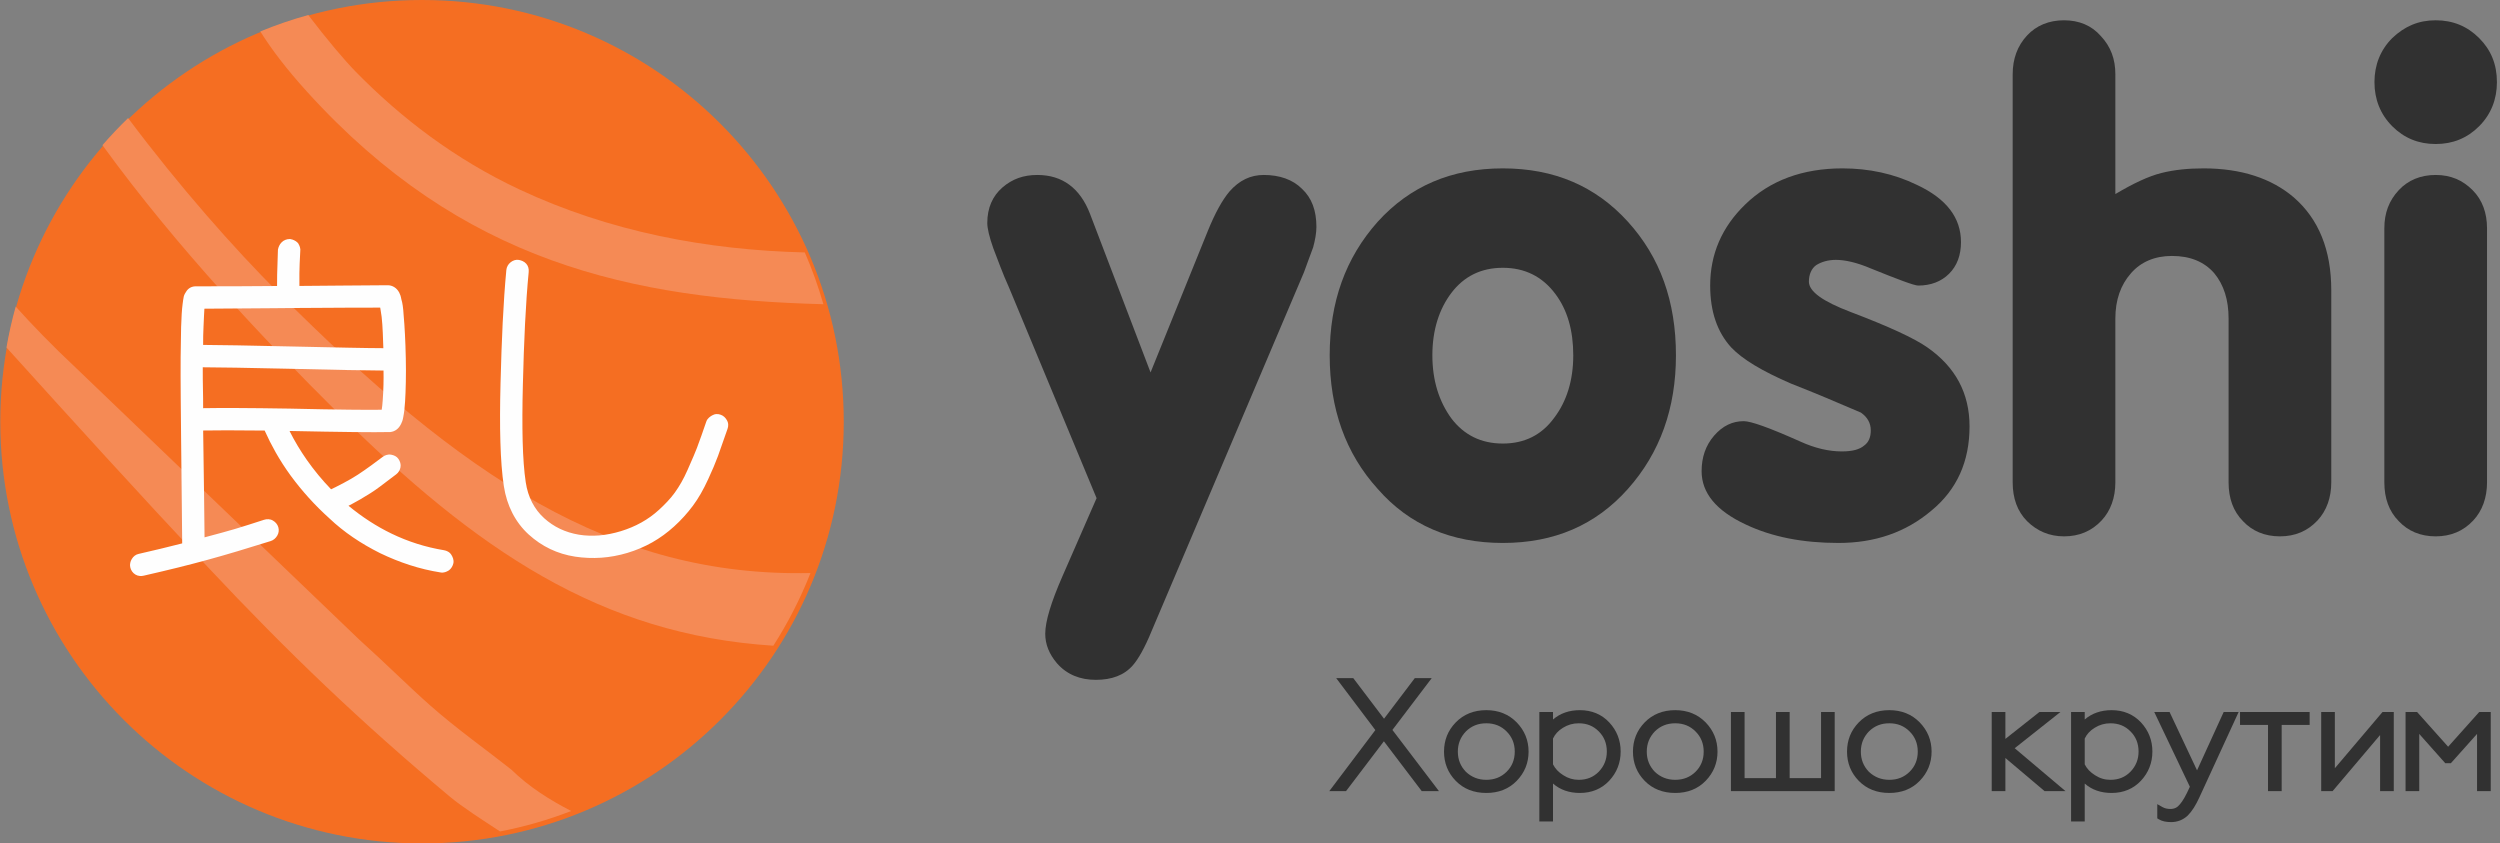 <?xml version="1.0" encoding="UTF-8"?> <svg xmlns="http://www.w3.org/2000/svg" viewBox="1629.5 2375 741 250" width="741" height="250" data-guides="{&quot;vertical&quot;:[],&quot;horizontal&quot;:[]}"><rect x="1629.5" y="2375" width="741" height="250" fill="#808080" stroke="none"/><path fill="#313131" stroke="none" fill-opacity="1" stroke-width="1" stroke-opacity="1" color="rgb(51, 51, 51)" font-size-adjust="none" id="tSvg8632884220" title="Path 1" d="M 1922.132 2441.104 C 1922.132 2436.615 1923.699 2433.106 1926.621 2430.568C 1929.553 2428.031 1932.869 2426.858 1936.965 2426.858C 1944.377 2426.858 1949.645 2430.761 1952.576 2438.374C 1958.559 2454.047 1964.541 2469.719 1970.524 2485.392C 1976.183 2471.408 1981.842 2457.424 1987.501 2443.441C 1989.645 2438.173 1991.789 2434.27 1993.933 2431.741C 1996.864 2428.415 2000.181 2426.858 2004.084 2426.858C 2008.766 2426.858 2012.669 2428.223 2015.399 2430.953C 2018.321 2433.683 2019.686 2437.394 2019.686 2442.277C 2019.686 2444.027 2019.302 2446.18 2018.715 2448.324C 2017.937 2450.468 2016.956 2453.006 2015.985 2455.736C 2000.96 2491.115 1985.934 2526.495 1970.909 2561.874C 1968.765 2567.142 1966.814 2570.459 1965.256 2572.218C 1962.719 2575.141 1959.008 2576.506 1954.326 2576.506C 1949.645 2576.506 1945.742 2574.948 1942.819 2571.632C 1940.474 2568.902 1939.31 2565.97 1939.31 2562.846C 1939.31 2559.144 1941.06 2553.482 1944.377 2545.878C 1947.761 2538.136 1951.144 2530.395 1954.528 2522.653C 1945.876 2501.844 1937.225 2481.034 1928.573 2460.225C 1926.621 2455.928 1925.256 2452.025 1923.891 2448.516C 1922.719 2445.2 1922.132 2442.662 1922.132 2441.104Z"></path><path fill="#313131" stroke="none" fill-opacity="1" stroke-width="1" stroke-opacity="1" color="rgb(51, 51, 51)" font-size-adjust="none" id="tSvg4b27f09669" title="Path 2" d="M 2023.62 2480.319 C 2023.62 2464.515 2028.302 2451.441 2037.866 2440.712C 2047.422 2430.176 2059.717 2424.908 2074.935 2424.908C 2090.153 2424.908 2102.448 2430.176 2112.003 2440.712C 2121.568 2451.248 2126.25 2464.322 2126.25 2480.319C 2126.25 2495.93 2121.568 2509.197 2112.003 2519.925C 2102.448 2530.663 2090.153 2535.931 2074.935 2535.931C 2059.717 2535.931 2047.23 2530.663 2037.866 2519.925C 2028.302 2509.389 2023.62 2496.123 2023.62 2480.319ZM 2054.055 2480.319 C 2054.055 2487.74 2056.007 2493.979 2059.717 2499.054C 2063.428 2503.929 2068.494 2506.466 2074.935 2506.466C 2081.376 2506.466 2086.451 2503.929 2090.152 2498.853C 2093.863 2493.979 2095.815 2487.74 2095.815 2480.319C 2095.815 2472.907 2094.055 2466.86 2090.547 2462.178C 2086.644 2456.91 2081.376 2454.373 2074.935 2454.373C 2068.494 2454.373 2063.428 2456.91 2059.717 2461.784C 2056.007 2466.668 2054.055 2472.907 2054.055 2480.319Z"></path><path fill="#313131" stroke="none" fill-opacity="1" stroke-width="1" stroke-opacity="1" color="rgb(51, 51, 51)" font-size-adjust="none" id="tSvg133c6e1326e" title="Path 3" d="M 2133.858 2514.657 C 2133.858 2510.562 2135.031 2507.053 2137.569 2504.121C 2140.106 2501.198 2143.029 2499.833 2146.346 2499.833C 2148.49 2499.833 2153.959 2501.785 2163.13 2505.88C 2167.418 2507.831 2171.513 2508.802 2175.416 2508.802C 2178.54 2508.802 2180.684 2508.225 2182.049 2507.053C 2183.414 2506.072 2184 2504.515 2184 2502.563C 2184 2500.419 2183.029 2498.66 2181.078 2497.295C 2174.243 2494.373 2167.417 2491.441 2160.39 2488.711C 2151.806 2485 2145.951 2481.491 2142.635 2477.982C 2138.54 2473.493 2136.396 2467.446 2136.396 2459.641C 2136.396 2450.277 2139.905 2442.279 2146.739 2435.646C 2154.151 2428.418 2163.909 2424.908 2175.608 2424.908C 2183.414 2424.908 2190.835 2426.475 2197.66 2429.792C 2206.437 2433.887 2210.734 2439.54 2210.734 2446.759C 2210.734 2450.662 2209.562 2453.786 2207.216 2456.132C 2204.88 2458.468 2201.756 2459.641 2198.055 2459.641C 2196.882 2459.641 2192.2 2457.881 2184 2454.565C 2179.905 2452.815 2176.396 2452.027 2173.666 2452.027C 2171.32 2452.027 2169.369 2452.613 2167.811 2453.594C 2166.446 2454.565 2165.658 2456.324 2165.658 2458.468C 2165.658 2461.4 2169.763 2464.322 2177.954 2467.447C 2189.268 2471.734 2196.882 2475.243 2200.785 2477.982C 2209.168 2483.837 2213.272 2491.634 2213.272 2501.391C 2213.272 2511.734 2209.562 2520.127 2201.948 2526.366C 2194.344 2532.806 2185.173 2535.931 2174.445 2535.931C 2163.909 2535.931 2154.737 2534.171 2146.932 2530.461C 2138.155 2526.366 2133.858 2521.098 2133.858 2514.657Z"></path><path fill="#313131" stroke="none" fill-opacity="1" stroke-width="1" stroke-opacity="1" color="rgb(51, 51, 51)" font-size-adjust="none" id="tSvg6f269af9ae" title="Path 4" d="M 2226.057 2517.972 C 2226.057 2477.651 2226.057 2437.33 2226.057 2397.009C 2226.057 2392.52 2227.422 2388.617 2230.345 2385.493C 2233.075 2382.57 2236.786 2381.013 2241.275 2381.013C 2245.764 2381.013 2249.466 2382.57 2252.196 2385.694C 2255.128 2388.819 2256.493 2392.52 2256.493 2397.009C 2256.493 2408.846 2256.493 2420.683 2256.493 2432.52C 2261.761 2429.396 2266.25 2427.252 2270.152 2426.272C 2274.046 2425.301 2278.151 2424.907 2282.64 2424.907C 2293.753 2424.907 2302.732 2427.838 2309.365 2433.491C 2316.777 2439.932 2320.488 2449.103 2320.488 2461.004C 2320.488 2479.993 2320.488 2498.983 2320.488 2517.972C 2320.488 2522.461 2319.122 2526.364 2316.392 2529.286C 2313.46 2532.411 2309.759 2533.977 2305.27 2533.977C 2300.78 2533.977 2297.07 2532.411 2294.34 2529.488C 2291.417 2526.556 2290.052 2522.653 2290.052 2517.972C 2290.052 2501.78 2290.052 2485.588 2290.052 2469.396C 2290.052 2463.927 2288.687 2459.446 2285.755 2455.928C 2282.833 2452.612 2278.728 2450.862 2273.268 2450.862C 2268.201 2450.862 2264.097 2452.612 2261.174 2455.928C 2258.05 2459.446 2256.493 2463.927 2256.493 2469.396C 2256.493 2485.588 2256.493 2501.78 2256.493 2517.972C 2256.493 2522.461 2255.127 2526.364 2252.397 2529.286C 2249.465 2532.411 2245.764 2533.977 2241.275 2533.977C 2236.978 2533.977 2233.277 2532.411 2230.345 2529.488C 2227.422 2526.556 2226.057 2522.653 2226.057 2517.972Z"></path><path fill="#313131" stroke="none" fill-opacity="1" stroke-width="1" stroke-opacity="1" color="rgb(51, 51, 51)" font-size-adjust="none" id="tSvg28795ef5e2" title="Path 5" d="M 2333.289 2399.345 C 2333.289 2394.279 2335.048 2389.79 2338.566 2386.281C 2342.267 2382.763 2346.363 2381.013 2351.438 2381.013C 2356.514 2381.013 2360.801 2382.763 2364.31 2386.281C 2367.828 2389.79 2369.588 2394.077 2369.588 2399.345C 2369.588 2404.421 2367.828 2408.91 2364.31 2412.419C 2360.801 2415.937 2356.514 2417.687 2351.438 2417.687C 2346.363 2417.687 2342.075 2415.937 2338.566 2412.419C 2335.048 2408.91 2333.289 2404.421 2333.289 2399.345ZM 2340.508 2529.488 C 2337.586 2526.556 2336.22 2522.653 2336.22 2517.972C 2336.22 2492.869 2336.22 2467.765 2336.22 2442.662C 2336.22 2438.173 2337.586 2434.471 2340.508 2431.347C 2343.247 2428.416 2346.949 2426.858 2351.438 2426.858C 2355.927 2426.858 2359.436 2428.416 2362.368 2431.347C 2365.291 2434.27 2366.656 2438.173 2366.656 2442.662C 2366.656 2467.765 2366.656 2492.869 2366.656 2517.972C 2366.656 2522.461 2365.29 2526.364 2362.56 2529.286C 2359.629 2532.411 2355.927 2533.977 2351.438 2533.977C 2346.949 2533.977 2343.247 2532.411 2340.508 2529.488Z"></path><path fill="#F56E22" stroke="none" fill-opacity="1" stroke-width="1" stroke-opacity="1" clip-rule="evenodd" color="rgb(51, 51, 51)" fill-rule="evenodd" font-size-adjust="none" id="tSvg45701692d1" title="Path 6" d="M 1754.588 2375 C 1823.626 2375 1879.588 2430.962 1879.588 2500C 1879.588 2569.029 1823.626 2625 1754.588 2625C 1685.549 2625 1629.588 2569.029 1629.588 2500C 1629.588 2430.962 1685.549 2375 1754.588 2375Z"></path><path fill="#F58A55" stroke="none" fill-opacity="1" stroke-width="1" stroke-opacity="1" clip-rule="evenodd" color="rgb(51, 51, 51)" fill-rule="evenodd" font-size-adjust="none" id="tSvg1725776c747" title="Path 7" d="M 1868.047 2449.825 C 1870.2 2454.782 1872.042 2459.903 1873.554 2465.171C 1816.614 2463.669 1766.38 2452.812 1720.479 2402.157C 1714.368 2395.414 1710.007 2389.66 1706.654 2384.319C 1711.263 2382.422 1716.008 2380.792 1720.873 2379.454C 1726.398 2386.719 1731.675 2392.922 1734.827 2396.147C 1748.285 2409.917 1764.318 2422.194 1783.53 2431.191C 1810.173 2443.669 1838.913 2449.111 1868.047 2449.825ZM 1869.724 2544.851 C 1866.746 2552.419 1863.054 2559.629 1858.712 2566.39C 1807.58 2563.101 1770.704 2538.108 1729.183 2496.889C 1708.679 2476.532 1682.018 2448.561 1659.865 2418.025C 1662.284 2415.24 1664.822 2412.564 1667.469 2409.999C 1682.806 2430.485 1698.949 2448.68 1712.041 2461.781C 1766.48 2516.239 1810.832 2546.134 1869.724 2544.851C 1869.724 2544.851 1869.724 2544.851 1869.724 2544.851ZM 1798.794 2615.387 C 1792.033 2617.998 1784.987 2620.041 1777.713 2621.443C 1772.335 2617.916 1766.563 2614.242 1762.77 2611.072C 1736.622 2589.212 1715.028 2568.58 1691.043 2543.019C 1669.943 2520.545 1651.097 2499.757 1631.418 2477.998C 1632.133 2473.875 1633.049 2469.835 1634.157 2465.867C 1639.031 2471.291 1644.941 2477.43 1652.114 2484.145C 1680.082 2510.968 1708.05 2537.79 1736.018 2564.613C 1744.089 2571.887 1750.429 2578.273 1757.081 2584.155C 1764.886 2591.054 1773.993 2597.504 1781.057 2603.111C 1786.398 2608.333 1792.491 2612.107 1798.794 2615.387C 1798.794 2615.387 1798.794 2615.387 1798.794 2615.387Z"></path><path fill="#FEFEFE" stroke="none" fill-opacity="1" stroke-width="1" stroke-opacity="1" color="rgb(51, 51, 51)" font-size-adjust="none" id="tSvg9b95840323" title="Path 8" d="M 1689.808 2472.196 C 1689.726 2473.622 1689.707 2475.313 1689.707 2477.233C 1691.298 2477.233 1694.598 2477.269 1699.709 2477.361C 1703.695 2477.425 1708.723 2477.526 1714.775 2477.672C 1721.741 2477.827 1727.71 2477.964 1732.62 2478.056C 1736.807 2478.138 1740.299 2478.193 1743.124 2478.202C 1743.078 2476.584 1743.032 2475.075 1742.959 2473.64C 1742.886 2471.921 1742.776 2470.358 1742.621 2468.923C 1742.52 2468.164 1742.411 2467.46 1742.301 2466.811C 1742.264 2466.601 1742.228 2466.391 1742.191 2466.18C 1739.714 2466.18 1736.395 2466.18 1733.927 2466.189C 1729.804 2466.199 1724.639 2466.226 1718.431 2466.281C 1715.741 2466.305 1713.05 2466.33 1710.359 2466.354C 1701.948 2466.427 1694.991 2466.491 1690.082 2466.5C 1690.045 2467.095 1690.009 2467.753 1689.972 2468.484C 1689.908 2469.59 1689.863 2470.825 1689.808 2472.177C 1689.808 2472.184 1689.808 2472.19 1689.808 2472.196C 1689.808 2472.196 1689.808 2472.196 1689.808 2472.196ZM 1699.526 2483.98 C 1694.754 2483.897 1691.408 2483.87 1689.598 2483.861C 1689.601 2485.043 1689.604 2486.226 1689.607 2487.408C 1689.616 2489.154 1689.643 2491.028 1689.698 2493.03C 1689.701 2494.014 1689.704 2494.999 1689.707 2495.983C 1692.239 2495.937 1695.604 2495.919 1699.791 2495.937C 1704.106 2495.956 1709.28 2496.011 1715.314 2496.111C 1722.499 2496.276 1728.423 2496.385 1733.122 2496.431C 1737.2 2496.477 1740.363 2496.486 1742.639 2496.449C 1742.639 2496.443 1742.639 2496.437 1742.639 2496.431C 1742.749 2495.691 1742.868 2494.822 1742.932 2493.734C 1743.041 2492.262 1743.124 2490.708 1743.16 2489.081C 1743.197 2487.746 1743.206 2486.338 1743.179 2484.83C 1740.555 2484.821 1737.026 2484.766 1732.629 2484.684C 1727.683 2484.592 1721.722 2484.455 1714.729 2484.291C 1708.576 2484.153 1703.512 2484.053 1699.526 2483.98ZM 1699.096 2531.801 C 1701.71 2531.024 1704.024 2530.275 1707.726 2529.077C 1708.147 2528.94 1708.613 2528.858 1709.088 2528.894C 1709.536 2528.922 1709.975 2529.04 1710.396 2529.296C 1710.78 2529.516 1711.1 2529.781 1711.365 2530.101C 1711.648 2530.43 1711.858 2530.814 1711.986 2531.244C 1712.114 2531.664 1712.16 2532.103 1712.096 2532.551C 1712.041 2532.972 1711.904 2533.392 1711.657 2533.794C 1711.428 2534.169 1711.154 2534.498 1710.834 2534.763C 1710.496 2535.047 1710.121 2535.248 1709.719 2535.376C 1702.405 2537.661 1696.765 2539.362 1691.014 2540.934C 1685.292 2542.507 1679.56 2543.923 1672.082 2545.633C 1671.698 2545.724 1671.304 2545.761 1670.902 2545.715C 1670.463 2545.67 1670.043 2545.542 1669.613 2545.286C 1669.211 2545.039 1668.882 2544.719 1668.635 2544.362C 1668.37 2543.978 1668.187 2543.549 1668.105 2543.119C 1668.013 2542.698 1668.013 2542.278 1668.105 2541.857C 1668.178 2541.455 1668.333 2541.071 1668.571 2540.678C 1668.809 2540.285 1669.101 2539.956 1669.439 2539.7C 1669.796 2539.435 1670.189 2539.252 1670.628 2539.17C 1672.877 2538.649 1675.208 2538.109 1677.21 2537.625C 1679.203 2537.149 1681.306 2536.628 1683.5 2536.061C 1683.491 2533.438 1683.454 2530.083 1683.399 2525.658C 1683.326 2518.789 1683.253 2511.921 1683.18 2505.052C 1683.116 2499.484 1683.07 2495.361 1683.07 2493.167C 1683.024 2488.478 1683.025 2484.373 1683.043 2480.853C 1683.07 2477.315 1683.125 2474.372 1683.18 2472.004C 1683.18 2471.998 1683.18 2471.992 1683.18 2471.986C 1683.235 2470.495 1683.29 2469.179 1683.354 2468.091C 1683.427 2466.939 1683.509 2465.97 1683.619 2465.184C 1683.683 2464.672 1683.737 2464.261 1683.783 2463.931C 1683.838 2463.566 1683.902 2463.255 1683.957 2462.962C 1683.96 2462.941 1683.963 2462.92 1683.966 2462.898C 1684.048 2462.578 1684.167 2462.304 1684.304 2462.057C 1684.432 2461.82 1684.542 2461.646 1684.661 2461.472C 1684.981 2460.933 1685.392 2460.531 1685.895 2460.265C 1686.389 2459.991 1686.955 2459.863 1687.568 2459.863C 1691.609 2459.863 1696.125 2459.863 1698.977 2459.854C 1702.844 2459.845 1707.059 2459.818 1711.62 2459.772C 1711.611 2458.839 1711.611 2457.697 1711.648 2456.353C 1711.684 2454.369 1711.767 2451.965 1711.876 2449.122C 1711.876 2449.082 1711.876 2449.042 1711.876 2449.003C 1711.882 2448.981 1711.889 2448.96 1711.895 2448.939C 1711.959 2448.582 1712.069 2448.226 1712.242 2447.869C 1712.416 2447.503 1712.645 2447.156 1712.965 2446.836C 1713.284 2446.507 1713.659 2446.26 1714.08 2446.095C 1714.491 2445.931 1714.93 2445.849 1715.396 2445.849C 1715.427 2445.849 1715.457 2445.849 1715.487 2445.849C 1715.533 2445.858 1715.579 2445.867 1715.624 2445.876C 1715.99 2445.94 1716.347 2446.05 1716.685 2446.214C 1717.06 2446.388 1717.417 2446.626 1717.727 2446.946C 1717.761 2446.979 1717.794 2447.013 1717.828 2447.046C 1717.852 2447.086 1717.877 2447.125 1717.901 2447.165C 1718.111 2447.512 1718.285 2447.869 1718.395 2448.235C 1718.523 2448.655 1718.568 2449.085 1718.495 2449.524C 1718.349 2452.093 1718.267 2454.232 1718.239 2455.978C 1718.212 2457.505 1718.212 2458.757 1718.239 2459.753C 1722.475 2459.717 1726.711 2459.68 1730.947 2459.644C 1737.465 2459.589 1742.182 2459.543 1744.413 2459.543C 1745.117 2459.543 1745.793 2459.744 1746.387 2460.119C 1746.954 2460.485 1747.438 2460.997 1747.795 2461.655C 1747.804 2461.67 1747.814 2461.686 1747.823 2461.701C 1747.951 2461.957 1748.078 2462.249 1748.197 2462.588C 1748.298 2462.917 1748.389 2463.273 1748.453 2463.685C 1748.627 2464.215 1748.764 2464.864 1748.874 2465.604C 1748.984 2466.372 1749.075 2467.277 1749.13 2468.301C 1749.294 2470.102 1749.423 2472.049 1749.532 2474.161C 1749.642 2476.273 1749.724 2478.604 1749.779 2481.173C 1749.834 2483.724 1749.834 2486.055 1749.788 2488.194C 1749.752 2490.379 1749.669 2492.335 1749.56 2494.1C 1749.505 2495.032 1749.432 2495.855 1749.349 2496.568C 1749.249 2497.391 1749.13 2498.122 1749.002 2498.744C 1748.938 2499.137 1748.846 2499.503 1748.728 2499.832C 1748.609 2500.17 1748.481 2500.454 1748.362 2500.691C 1748.005 2501.395 1747.567 2501.944 1747.046 2502.328C 1746.497 2502.748 1745.876 2502.977 1745.19 2503.059C 1745.153 2503.059 1745.117 2503.059 1745.08 2503.059C 1742.648 2503.114 1738.946 2503.114 1733.954 2503.059C 1728.999 2503.004 1722.783 2502.894 1715.314 2502.739C 1716.822 2505.747 1718.541 2508.617 1720.47 2511.36C 1722.609 2514.404 1724.986 2517.284 1727.628 2520.026C 1728.112 2519.798 1728.579 2519.569 1729.045 2519.341C 1729.776 2518.975 1730.553 2518.573 1731.358 2518.143C 1732.098 2517.75 1732.802 2517.366 1733.543 2516.936C 1734.21 2516.553 1734.814 2516.187 1735.362 2515.821C 1735.472 2515.751 1735.581 2515.681 1735.691 2515.611C 1736.733 2514.916 1738.041 2514.038 1739.522 2512.95C 1740.659 2512.106 1741.795 2511.262 1742.932 2510.418C 1743.242 2510.19 1743.599 2509.989 1744.011 2509.861C 1744.449 2509.723 1744.925 2509.678 1745.437 2509.769C 1745.839 2509.842 1746.259 2509.961 1746.643 2510.172C 1747.018 2510.373 1747.356 2510.656 1747.603 2511.031C 1747.85 2511.396 1748.042 2511.79 1748.152 2512.21C 1748.271 2512.631 1748.298 2513.069 1748.207 2513.508C 1748.133 2513.901 1747.996 2514.276 1747.786 2514.633C 1747.576 2514.998 1747.283 2515.328 1746.909 2515.611C 1745.266 2516.851 1743.624 2518.092 1741.981 2519.332C 1740.207 2520.675 1738.48 2521.709 1736.962 2522.604C 1736.767 2522.723 1736.572 2522.842 1736.377 2522.961C 1735.563 2523.446 1734.704 2523.921 1733.826 2524.378C 1733.482 2524.555 1733.137 2524.731 1732.793 2524.908C 1736.852 2528.263 1741.103 2531.015 1745.546 2533.163C 1750.483 2535.549 1755.657 2537.186 1761.097 2538.082C 1761.109 2538.085 1761.121 2538.088 1761.133 2538.091C 1761.508 2538.164 1761.892 2538.274 1762.258 2538.484C 1762.669 2538.713 1763.035 2539.032 1763.309 2539.49C 1763.519 2539.837 1763.693 2540.194 1763.803 2540.569C 1763.94 2541.007 1763.976 2541.464 1763.885 2541.931C 1763.803 2542.333 1763.638 2542.744 1763.419 2543.101C 1763.2 2543.457 1762.916 2543.777 1762.587 2544.033C 1762.55 2544.054 1762.514 2544.076 1762.477 2544.097C 1762.139 2544.307 1761.782 2544.481 1761.408 2544.591C 1760.978 2544.719 1760.539 2544.765 1760.082 2544.673C 1756.946 2544.18 1753.893 2543.439 1750.922 2542.479C 1747.951 2541.519 1745.043 2540.34 1742.191 2538.969C 1742.185 2538.966 1742.179 2538.963 1742.173 2538.96C 1739.311 2537.533 1736.624 2535.97 1734.119 2534.26C 1731.614 2532.551 1729.283 2530.686 1727.135 2528.647C 1724.986 2526.718 1722.957 2524.689 1721.046 2522.577C 1719.099 2520.419 1717.298 2518.216 1715.652 2515.967C 1714.007 2513.718 1712.535 2511.415 1711.2 2509.065C 1709.993 2506.935 1708.914 2504.787 1707.945 2502.62C 1703.905 2502.575 1700.193 2502.547 1696.81 2502.547C 1693.958 2502.547 1691.6 2502.565 1689.716 2502.602C 1689.835 2510.501 1689.927 2516.991 1689.99 2522.074C 1690.064 2528.199 1690.11 2532.222 1690.128 2534.27C 1694.178 2533.2 1696.765 2532.487 1699.096 2531.801C 1699.096 2531.801 1699.096 2531.801 1699.096 2531.801ZM 1778.494 2470.687 C 1778.768 2465.074 1779.125 2459.854 1779.582 2455.018C 1779.627 2454.579 1779.755 2454.14 1779.993 2453.729C 1780.203 2453.354 1780.496 2453.007 1780.889 2452.705C 1781.227 2452.449 1781.62 2452.23 1782.041 2452.111C 1782.452 2451.992 1782.891 2451.965 1783.339 2452.047C 1783.678 2452.12 1784.034 2452.22 1784.391 2452.376C 1784.394 2452.379 1784.396 2452.382 1784.399 2452.385C 1784.793 2452.568 1785.167 2452.815 1785.487 2453.18C 1785.789 2453.519 1785.99 2453.921 1786.109 2454.351C 1786.219 2454.762 1786.246 2455.201 1786.201 2455.667C 1785.753 2460.329 1785.396 2465.44 1785.122 2470.98C 1784.847 2476.556 1784.637 2482.535 1784.482 2488.916C 1784.317 2495.316 1784.29 2500.966 1784.418 2505.829C 1784.546 2510.647 1784.838 2514.697 1785.332 2517.951C 1785.67 2520.2 1786.31 2522.175 1787.206 2523.912C 1788.139 2525.731 1789.355 2527.285 1790.79 2528.592C 1792.198 2529.863 1793.77 2530.933 1795.507 2531.756C 1797.207 2532.56 1799.073 2533.145 1801.093 2533.483C 1803.086 2533.803 1805.115 2533.867 1807.19 2533.694C 1809.275 2533.511 1811.387 2533.09 1813.517 2532.441C 1815.665 2531.783 1817.722 2530.924 1819.651 2529.845C 1821.507 2528.803 1823.234 2527.569 1824.816 2526.115C 1825.703 2525.301 1826.544 2524.488 1827.33 2523.638C 1828.116 2522.806 1828.848 2521.937 1829.524 2520.995C 1830.201 2520.054 1830.85 2519.039 1831.472 2517.942C 1832.093 2516.854 1832.687 2515.647 1833.282 2514.313C 1833.449 2513.929 1833.617 2513.545 1833.784 2513.161C 1834.744 2510.976 1835.54 2509.184 1836.061 2507.795C 1836.39 2506.935 1836.82 2505.756 1837.377 2504.183C 1837.816 2502.949 1838.31 2501.532 1838.849 2499.951C 1839.014 2499.466 1839.288 2499.1 1839.635 2498.79C 1839.909 2498.534 1840.211 2498.342 1840.54 2498.141C 1840.979 2497.885 1841.427 2497.747 1841.884 2497.729C 1842.332 2497.702 1842.762 2497.784 1843.182 2497.958C 1843.594 2498.113 1843.923 2498.323 1844.215 2498.598C 1844.49 2498.854 1844.718 2499.155 1844.928 2499.512C 1845.203 2499.96 1845.322 2500.408 1845.34 2500.865C 1845.358 2501.295 1845.285 2501.706 1845.139 2502.117C 1844.416 2504.129 1843.822 2505.829 1843.347 2507.218C 1842.899 2508.498 1842.533 2509.55 1842.332 2510.107C 1842.021 2510.958 1841.583 2512.055 1841.034 2513.371C 1840.54 2514.523 1839.992 2515.775 1839.379 2517.092C 1838.684 2518.6 1837.972 2520.008 1837.222 2521.306C 1836.472 2522.605 1835.686 2523.83 1834.836 2524.963C 1833.994 2526.078 1833.135 2527.13 1832.221 2528.126C 1831.307 2529.141 1830.338 2530.11 1829.296 2531.052C 1827.285 2532.88 1825.136 2534.443 1822.842 2535.751C 1820.538 2537.049 1818.088 2538.091 1815.473 2538.877C 1812.895 2539.645 1810.317 2540.121 1807.757 2540.303C 1805.125 2540.486 1802.519 2540.376 1799.977 2539.992C 1797.344 2539.59 1794.885 2538.831 1792.6 2537.744C 1790.278 2536.637 1788.148 2535.193 1786.21 2533.429C 1784.253 2531.646 1782.617 2529.507 1781.355 2527.048C 1780.139 2524.671 1779.28 2521.992 1778.832 2519.048C 1778.293 2515.465 1777.964 2511.131 1777.817 2506.048C 1777.662 2501.011 1777.69 2495.243 1777.854 2488.752C 1778.019 2482.307 1778.22 2476.273 1778.494 2470.687C 1778.494 2470.687 1778.494 2470.687 1778.494 2470.687Z"></path><path fill="#313131" stroke="none" fill-opacity="1" stroke-width="1" stroke-opacity="1" clip-rule="evenodd" color="rgb(51, 51, 51)" fill-rule="evenodd" font-size-adjust="none" id="tSvg171f81cd90b" title="Path 9" d="M 2023.5 2609.49 C 2025.153 2609.49 2026.807 2609.49 2028.46 2609.49C 2032.202 2604.565 2035.943 2599.641 2039.685 2594.716C 2043.424 2599.641 2047.162 2604.565 2050.901 2609.49C 2052.602 2609.49 2054.303 2609.49 2056.004 2609.49C 2051.406 2603.444 2046.809 2597.398 2042.211 2591.352C 2046.095 2586.235 2049.979 2581.117 2053.863 2576C 2052.19 2576 2050.516 2576 2048.843 2576C 2045.804 2580.01 2042.766 2584.019 2039.727 2588.029C 2036.688 2584.019 2033.65 2580.01 2030.611 2576C 2028.923 2576 2027.236 2576 2025.548 2576C 2029.416 2581.131 2033.285 2586.263 2037.153 2591.394C 2032.602 2597.426 2028.051 2603.458 2023.5 2609.49Z"></path><path fill="#313131" stroke="none" fill-opacity="1" stroke-width="1" stroke-opacity="1" clip-rule="evenodd" color="rgb(51, 51, 51)" fill-rule="evenodd" font-size-adjust="none" id="tSvgd0b8d3f454" title="Path 10" d="M 2089.808 2586.032 C 2089.808 2586.776 2089.808 2587.521 2089.808 2588.265C 2091.947 2586.414 2094.627 2585.49 2097.786 2585.49C 2101.276 2585.49 2104.242 2586.715 2106.493 2589.135C 2108.724 2591.533 2109.863 2594.428 2109.863 2597.741C 2109.863 2601.092 2108.725 2603.988 2106.493 2606.387C 2104.242 2608.807 2101.276 2610.033 2097.786 2610.033C 2094.598 2610.033 2091.936 2609.109 2089.808 2607.244C 2089.808 2610.992 2089.808 2614.741 2089.808 2618.489C 2088.459 2618.489 2087.109 2618.489 2085.76 2618.489C 2085.76 2607.67 2085.76 2596.851 2085.76 2586.032C 2087.109 2586.032 2088.459 2586.032 2089.808 2586.032ZM 2092.847 2604.764 C 2091.461 2603.902 2090.457 2602.845 2089.808 2601.555C 2089.808 2599.004 2089.808 2596.454 2089.808 2593.903C 2090.411 2592.624 2091.376 2591.566 2092.751 2590.72C 2092.752 2590.719 2092.754 2590.718 2092.755 2590.717C 2094.193 2589.823 2095.741 2589.384 2097.428 2589.384C 2099.866 2589.384 2101.788 2590.186 2103.373 2591.781C 2103.374 2591.782 2103.376 2591.784 2103.377 2591.785C 2104.948 2593.347 2105.764 2595.339 2105.764 2597.741C 2105.764 2600.128 2104.957 2602.081 2103.366 2603.748C 2101.782 2605.338 2099.862 2606.139 2097.428 2606.139C 2095.8 2606.139 2094.299 2605.704 2092.863 2604.774C 2092.86 2604.772 2092.858 2604.771 2092.855 2604.769C 2092.852 2604.767 2092.85 2604.766 2092.847 2604.764Z"></path><path fill="#313131" stroke="none" fill-opacity="1" stroke-width="1" stroke-opacity="1" clip-rule="evenodd" color="rgb(51, 51, 51)" fill-rule="evenodd" font-size-adjust="none" id="tSvg7220e17706" title="Path 11" d="M 2142.548 2609.49 C 2152.8 2609.49 2163.053 2609.49 2173.305 2609.49C 2173.305 2601.671 2173.305 2593.851 2173.305 2586.032C 2171.956 2586.032 2170.606 2586.032 2169.257 2586.032C 2169.257 2592.57 2169.257 2599.109 2169.257 2605.647C 2166.156 2605.647 2163.056 2605.647 2159.955 2605.647C 2159.955 2599.109 2159.955 2592.57 2159.955 2586.032C 2158.603 2586.032 2157.25 2586.032 2155.898 2586.032C 2155.898 2592.57 2155.898 2599.109 2155.898 2605.647C 2152.797 2605.647 2149.696 2605.647 2146.595 2605.647C 2146.595 2599.109 2146.595 2592.57 2146.595 2586.032C 2145.246 2586.032 2143.897 2586.032 2142.548 2586.032C 2142.548 2593.851 2142.548 2601.671 2142.548 2609.49Z"></path><path fill="#313131" stroke="none" fill-opacity="1" stroke-width="1" stroke-opacity="1" clip-rule="evenodd" color="rgb(51, 51, 51)" fill-rule="evenodd" font-size-adjust="none" id="tSvg1364918f3bc" title="Path 12" d="M 2219.841 2609.49 C 2221.193 2609.49 2222.546 2609.49 2223.898 2609.49C 2223.898 2606.217 2223.898 2602.943 2223.898 2599.67C 2227.77 2602.943 2231.642 2606.217 2235.514 2609.49C 2237.581 2609.49 2239.649 2609.49 2241.716 2609.49C 2236.697 2605.251 2231.677 2601.011 2226.658 2596.772C 2231.178 2593.192 2235.697 2589.612 2240.217 2586.032C 2238.14 2586.032 2236.064 2586.032 2233.987 2586.032C 2230.624 2588.69 2227.261 2591.349 2223.898 2594.007C 2223.898 2591.349 2223.898 2588.69 2223.898 2586.032C 2222.546 2586.032 2221.193 2586.032 2219.841 2586.032C 2219.841 2593.851 2219.841 2601.671 2219.841 2609.49Z"></path><path fill="#313131" stroke="none" fill-opacity="1" stroke-width="1" stroke-opacity="1" clip-rule="evenodd" color="rgb(51, 51, 51)" fill-rule="evenodd" font-size-adjust="none" id="tSvg16dd938f648" title="Path 13" d="M 2247.414 2618.489 C 2247.414 2614.742 2247.414 2610.996 2247.414 2607.249C 2249.538 2609.111 2252.201 2610.033 2255.392 2610.033C 2258.884 2610.033 2261.838 2608.806 2264.098 2606.388C 2264.099 2606.387 2264.1 2606.386 2264.101 2606.385C 2266.32 2603.988 2267.469 2601.094 2267.469 2597.741C 2267.469 2594.426 2266.319 2591.532 2264.101 2589.137C 2264.1 2589.136 2264.099 2589.135 2264.098 2589.134C 2261.838 2586.716 2258.884 2585.49 2255.392 2585.49C 2252.237 2585.49 2249.552 2586.413 2247.414 2588.261C 2247.414 2587.518 2247.414 2586.775 2247.414 2586.032C 2246.065 2586.032 2244.716 2586.032 2243.367 2586.032C 2243.367 2596.851 2243.367 2607.67 2243.367 2618.489C 2244.716 2618.489 2246.065 2618.489 2247.414 2618.489ZM 2250.454 2604.764 C 2249.064 2603.9 2248.053 2602.842 2247.414 2601.558C 2247.414 2599.006 2247.414 2596.455 2247.414 2593.903C 2248.018 2592.624 2248.982 2591.566 2250.357 2590.72C 2250.359 2590.719 2250.362 2590.717 2250.364 2590.716C 2251.789 2589.824 2253.346 2589.384 2255.024 2589.384C 2257.463 2589.384 2259.394 2590.187 2260.967 2591.779C 2260.97 2591.782 2260.972 2591.784 2260.975 2591.787C 2262.555 2593.349 2263.371 2595.339 2263.371 2597.741C 2263.371 2600.129 2262.563 2602.081 2260.962 2603.748C 2259.39 2605.337 2257.461 2606.139 2255.024 2606.139C 2253.396 2606.139 2251.896 2605.704 2250.472 2604.776C 2250.469 2604.774 2250.466 2604.772 2250.463 2604.77C 2250.46 2604.768 2250.457 2604.766 2250.454 2604.764Z"></path><path fill="#313131" stroke="none" fill-opacity="1" stroke-width="1" stroke-opacity="1" clip-rule="evenodd" color="rgb(51, 51, 51)" fill-rule="evenodd" font-size-adjust="none" id="tSvga37c1e23af" title="Path 14" d="M 2301.738 2589.874 C 2301.738 2596.412 2301.738 2602.951 2301.738 2609.489C 2303.087 2609.489 2304.436 2609.489 2305.785 2609.489C 2305.785 2602.951 2305.785 2596.412 2305.785 2589.874C 2308.549 2589.874 2311.314 2589.874 2314.078 2589.874C 2314.078 2588.593 2314.078 2587.312 2314.078 2586.031C 2307.2 2586.031 2300.323 2586.031 2293.445 2586.031C 2293.445 2587.312 2293.445 2588.593 2293.445 2589.874C 2296.209 2589.874 2298.974 2589.874 2301.738 2589.874Z"></path><path fill="#313131" stroke="none" fill-opacity="1" stroke-width="1" stroke-opacity="1" clip-rule="evenodd" color="rgb(51, 51, 51)" fill-rule="evenodd" font-size-adjust="none" id="tSvgad1cbce652" title="Path 15" d="M 2317.504 2586.031 C 2317.504 2593.85 2317.504 2601.67 2317.504 2609.489C 2318.63 2609.489 2319.756 2609.489 2320.882 2609.489C 2325.574 2603.947 2330.267 2598.404 2334.959 2592.862C 2334.959 2598.404 2334.959 2603.947 2334.959 2609.489C 2336.311 2609.489 2337.664 2609.489 2339.016 2609.489C 2339.016 2601.67 2339.016 2593.85 2339.016 2586.031C 2337.904 2586.031 2336.792 2586.031 2335.68 2586.031C 2330.97 2591.588 2326.261 2597.145 2321.551 2602.702C 2321.551 2597.145 2321.551 2591.588 2321.551 2586.031C 2320.202 2586.031 2318.853 2586.031 2317.504 2586.031Z"></path><path fill="#313131" stroke="none" fill-opacity="1" stroke-width="1" stroke-opacity="1" clip-rule="evenodd" color="rgb(51, 51, 51)" fill-rule="evenodd" font-size-adjust="none" id="tSvg15651522250" title="Path 16" d="M 2342.507 2586.031 C 2342.507 2593.85 2342.507 2601.67 2342.507 2609.489C 2343.86 2609.489 2345.212 2609.489 2346.565 2609.489C 2346.565 2603.839 2346.565 2598.189 2346.565 2592.539C 2349.133 2595.428 2351.7 2598.318 2354.268 2601.207C 2354.826 2601.207 2355.385 2601.207 2355.943 2601.207C 2358.528 2598.314 2361.114 2595.421 2363.699 2592.528C 2363.699 2598.182 2363.699 2603.835 2363.699 2609.489C 2365.052 2609.489 2366.404 2609.489 2367.757 2609.489C 2367.757 2601.67 2367.757 2593.85 2367.757 2586.031C 2366.619 2586.031 2365.482 2586.031 2364.344 2586.031C 2361.272 2589.465 2358.199 2592.898 2355.127 2596.332C 2352.058 2592.898 2348.989 2589.465 2345.92 2586.031C 2344.782 2586.031 2343.645 2586.031 2342.507 2586.031Z"></path><path fill="#313131" stroke="none" fill-opacity="1" stroke-width="1" stroke-opacity="1" clip-rule="evenodd" color="rgb(51, 51, 51)" fill-rule="evenodd" font-size-adjust="none" id="tSvg1c33773af6" title="Path 17" d="M 2189.487 2610.032 C 2185.845 2610.032 2182.789 2608.863 2180.437 2606.444C 2178.098 2604.049 2176.959 2601.133 2176.959 2597.781C 2176.959 2594.427 2178.099 2591.523 2180.436 2589.119C 2182.783 2586.706 2185.835 2585.489 2189.487 2585.489C 2193.11 2585.489 2196.15 2586.707 2198.505 2589.118C 2198.506 2589.119 2198.507 2589.12 2198.508 2589.121C 2200.825 2591.516 2202.024 2594.416 2202.024 2597.781C 2202.024 2601.145 2200.826 2604.057 2198.506 2606.443C 2198.506 2606.444 2198.505 2606.444 2198.505 2606.445C 2196.145 2608.86 2193.143 2610.032 2189.487 2610.032ZM 2195.483 2591.781 C 2195.485 2591.783 2195.487 2591.784 2195.489 2591.786C 2197.112 2593.391 2197.925 2595.383 2197.925 2597.781C 2197.925 2600.178 2197.112 2602.17 2195.489 2603.774C 2193.905 2605.33 2191.93 2606.138 2189.486 2606.138C 2187.108 2606.138 2185.126 2605.34 2183.452 2603.774C 2181.862 2602.122 2181.058 2600.165 2181.058 2597.781C 2181.058 2595.395 2181.864 2593.445 2183.461 2591.779C 2185.087 2590.185 2187.061 2589.383 2189.486 2589.383C 2191.93 2589.383 2193.901 2590.19 2195.483 2591.781Z"></path><path fill="#313131" stroke="none" fill-opacity="1" stroke-width="1" stroke-opacity="1" clip-rule="evenodd" color="rgb(51, 51, 51)" fill-rule="evenodd" font-size-adjust="none" id="tSvg17af1ea0cfe" title="Path 18" d="M 2126.035 2610.032 C 2122.393 2610.032 2119.337 2608.863 2116.985 2606.444C 2114.646 2604.049 2113.507 2601.133 2113.507 2597.781C 2113.507 2594.427 2114.647 2591.523 2116.984 2589.119C 2119.33 2586.706 2122.383 2585.489 2126.035 2585.489C 2129.658 2585.489 2132.698 2586.707 2135.052 2589.118C 2135.053 2589.119 2135.055 2589.12 2135.056 2589.121C 2137.373 2591.516 2138.572 2594.416 2138.572 2597.781C 2138.572 2601.145 2137.374 2604.057 2135.054 2606.443C 2135.053 2606.444 2135.053 2606.444 2135.052 2606.445C 2132.693 2608.86 2129.691 2610.032 2126.035 2610.032ZM 2132.03 2591.781 C 2132.032 2591.783 2132.034 2591.784 2132.036 2591.786C 2133.659 2593.391 2134.473 2595.383 2134.473 2597.781C 2134.473 2600.178 2133.66 2602.17 2132.037 2603.774C 2130.453 2605.33 2128.478 2606.138 2126.034 2606.138C 2123.656 2606.138 2121.674 2605.34 2120 2603.774C 2118.41 2602.122 2117.605 2600.165 2117.605 2597.781C 2117.605 2595.395 2118.412 2593.445 2120.009 2591.779C 2121.635 2590.185 2123.609 2589.383 2126.034 2589.383C 2128.478 2589.383 2130.449 2590.19 2132.03 2591.781Z"></path><path fill="#313131" stroke="none" fill-opacity="1" stroke-width="1" stroke-opacity="1" clip-rule="evenodd" color="rgb(51, 51, 51)" fill-rule="evenodd" font-size-adjust="none" id="tSvg1468ae2e09b" title="Path 19" d="M 2070.035 2610.032 C 2066.393 2610.032 2063.337 2608.863 2060.985 2606.444C 2058.646 2604.049 2057.507 2601.133 2057.507 2597.781C 2057.507 2594.427 2058.647 2591.523 2060.984 2589.119C 2063.33 2586.706 2066.383 2585.489 2070.035 2585.489C 2073.658 2585.489 2076.698 2586.707 2079.052 2589.118C 2079.053 2589.119 2079.055 2589.12 2079.056 2589.121C 2081.373 2591.516 2082.572 2594.416 2082.572 2597.781C 2082.572 2601.145 2081.374 2604.057 2079.054 2606.443C 2079.053 2606.444 2079.053 2606.444 2079.052 2606.445C 2076.693 2608.86 2073.691 2610.032 2070.035 2610.032ZM 2076.03 2591.781 C 2076.032 2591.783 2076.034 2591.784 2076.036 2591.786C 2077.659 2593.391 2078.473 2595.383 2078.473 2597.781C 2078.473 2600.178 2077.66 2602.17 2076.037 2603.774C 2074.453 2605.33 2072.478 2606.138 2070.034 2606.138C 2067.656 2606.138 2065.674 2605.34 2064 2603.774C 2062.41 2602.122 2061.605 2600.165 2061.605 2597.781C 2061.605 2595.395 2062.412 2593.445 2064.009 2591.779C 2065.635 2590.185 2067.609 2589.383 2070.034 2589.383C 2072.478 2589.383 2074.449 2590.19 2076.03 2591.781Z"></path><path fill="#313131" stroke="none" fill-opacity="1" stroke-width="1" stroke-opacity="1" clip-rule="evenodd" color="rgb(51, 51, 51)" fill-rule="evenodd" font-size-adjust="none" id="tSvg10c8bdec8de" title="Path 20" d="M 2268.916 2613.349 C 2268.916 2614.752 2268.916 2616.154 2268.916 2617.557C 2269.076 2617.655 2269.235 2617.752 2269.395 2617.85C 2270.353 2618.435 2271.606 2618.672 2273.019 2618.672C 2274.864 2618.672 2276.517 2618.037 2277.89 2616.783C 2277.894 2616.779 2277.899 2616.775 2277.903 2616.771C 2277.907 2616.767 2277.912 2616.762 2277.916 2616.758C 2279.176 2615.52 2280.333 2613.677 2281.401 2611.331C 2281.401 2611.331 2281.402 2611.33 2281.402 2611.33C 2285.28 2602.897 2289.159 2594.464 2293.037 2586.031C 2291.559 2586.031 2290.08 2586.031 2288.602 2586.031C 2285.969 2591.797 2283.336 2597.562 2280.703 2603.328C 2277.988 2597.562 2275.272 2591.797 2272.557 2586.031C 2271.043 2586.031 2269.529 2586.031 2268.015 2586.031C 2271.535 2593.417 2275.054 2600.803 2278.574 2608.189C 2277.431 2610.771 2276.447 2612.454 2275.645 2613.368C 2275.639 2613.375 2275.634 2613.381 2275.628 2613.388C 2275.623 2613.395 2275.617 2613.401 2275.612 2613.408C 2274.877 2614.338 2273.988 2614.778 2272.793 2614.778C 2271.888 2614.778 2271.11 2614.587 2270.408 2614.191C 2269.911 2613.91 2269.413 2613.63 2268.916 2613.349Z"></path><defs></defs></svg> 